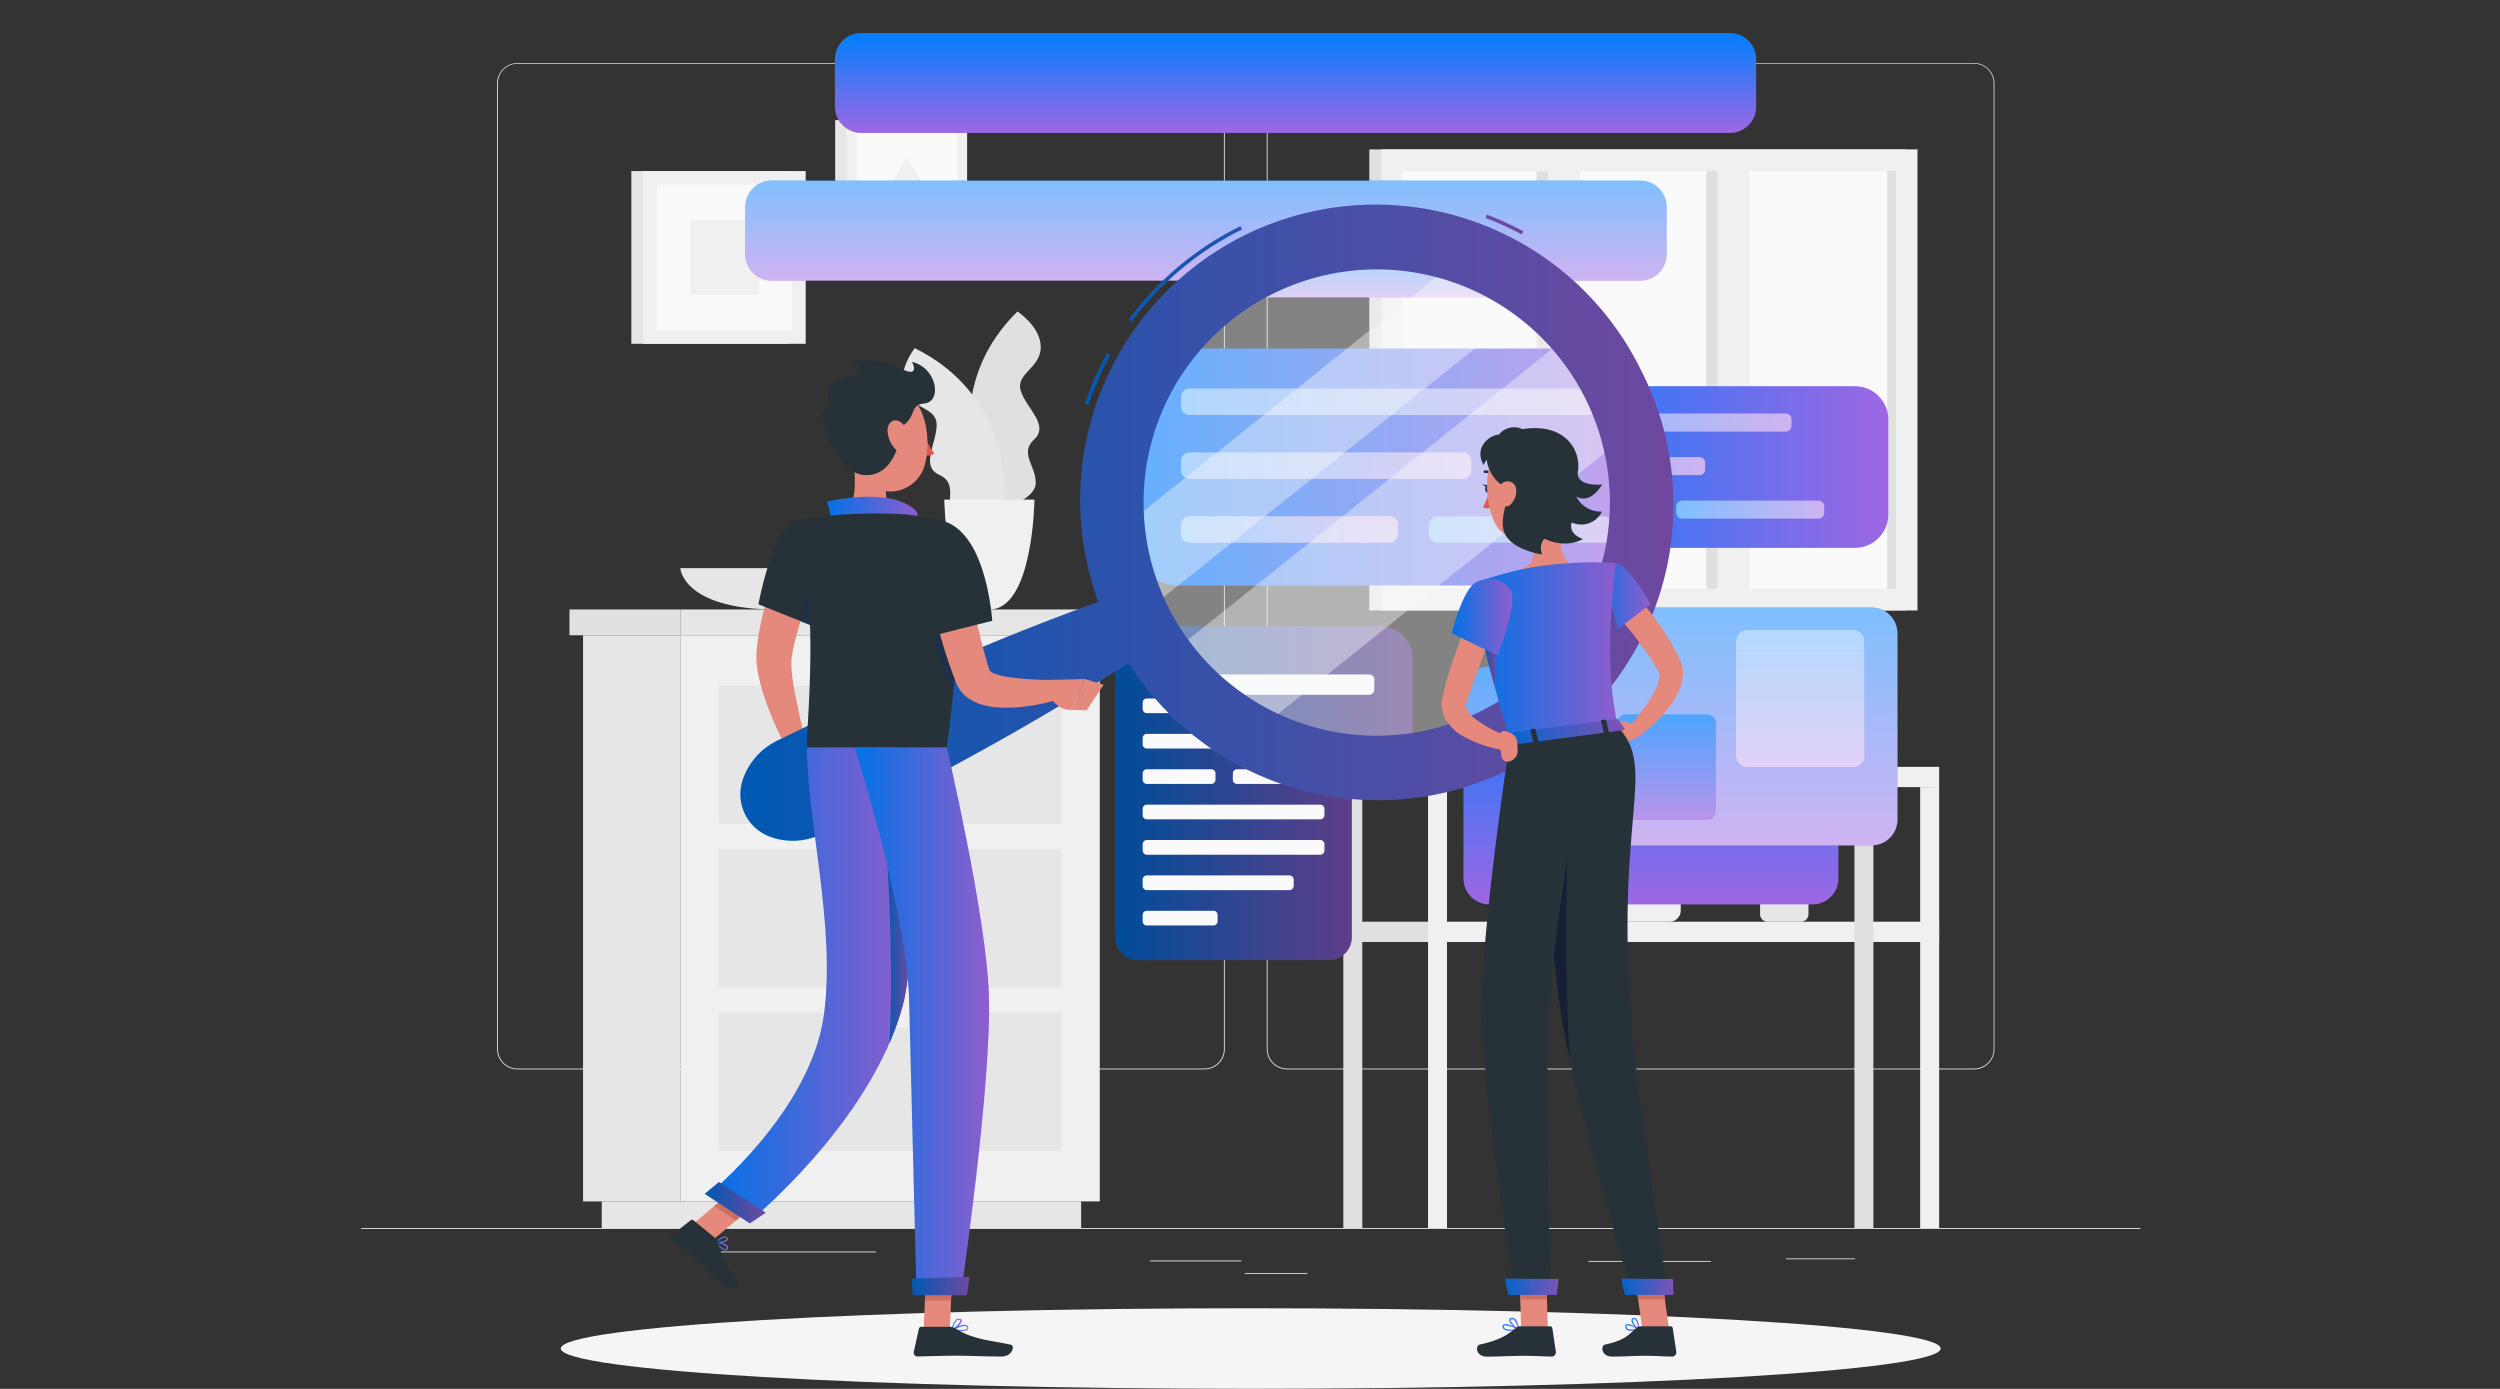<svg xmlns="http://www.w3.org/2000/svg" width="1440" height="800" fill="none"><rect width="100%" height="100%" fill="#333333" stroke="none"/><path fill="#E0E0E0" d="M1232.84 707.383H208v.512h1024.84v-.512ZM985.505 726.281h-70.509v.513h70.509v-.513ZM1068.45 724.824h-39.68v.513h39.68v-.513ZM714.972 726.039h-52.636v.512h52.636v-.512ZM752.99 733.312h-35.951v.513h35.951v-.513ZM504.527 720.852H395.914v.512h108.613v-.512ZM693.776 615.97H298.003a11.702 11.702 0 0 1-11.683-11.704V47.922a11.702 11.702 0 0 1 11.683-11.602h395.773a11.705 11.705 0 0 1 11.704 11.704v556.242a11.704 11.704 0 0 1-11.704 11.704ZM298.003 36.73a11.193 11.193 0 0 0-11.17 11.192v556.344c0 2.965 1.176 5.808 3.27 7.907a11.196 11.196 0 0 0 7.9 3.285h395.773a11.218 11.218 0 0 0 7.908-3.284 11.218 11.218 0 0 0 3.284-7.908V47.922a11.213 11.213 0 0 0-11.192-11.191H298.003ZM1137.14 615.97H741.344a11.721 11.721 0 0 1-11.703-11.704V47.922a11.726 11.726 0 0 1 11.703-11.602h395.796a11.69 11.69 0 0 1 8.21 3.406 11.73 11.73 0 0 1 3.45 8.196v556.344c0 3.097-1.23 6.068-3.41 8.262a11.728 11.728 0 0 1-8.25 3.442ZM741.344 36.73a11.21 11.21 0 0 0-11.191 11.192v556.344a11.21 11.21 0 0 0 11.191 11.192h395.796a11.238 11.238 0 0 0 7.91-3.284 11.26 11.26 0 0 0 3.28-7.908V47.922a11.26 11.26 0 0 0-3.28-7.908 11.233 11.233 0 0 0-7.91-3.284H741.344Z"/><path fill="#E0E0E0" d="M1097.62 86.063H788.734v265.556h308.886V86.062Z"/><path fill="#F0F0F0" d="M1104.49 86.063H795.602v265.556h308.888V86.062Z"/><path fill="#FAFAFA" d="M1092.17 339.164V98.531H807.918v240.633h284.252Z"/><path fill="#E0E0E0" d="M1001.33 339.164V98.531h-18.572v240.633h18.572ZM903.641 339.164V98.531H885.07v240.633h18.571Z"/><path fill="#F0F0F0" d="M1007.87 347.051V89.242h-18.573v257.809h18.573ZM910.16 347.071V89.261h-18.57v257.81h18.57Z"/><path fill="#E0E0E0" d="M1092.17 339.14V98.508h-5.19V339.14h5.19ZM571.489 295.787s-37.591-64.749 14.573-116.381c0 0 13.61 8.875 13.405 20.805-.205 11.929-14.594 14.942-11.499 24.903 3.095 9.962 16.644 19.698 7.748 27.937-8.896 8.24 1.435 15.537.84 25.621-.594 10.085-25.067 17.115-25.067 17.115Z"/><path fill="#E6E6E6" d="M577.395 306.388s15.25-73.337-50.504-105.845c0 0-10.126 12.708-6.149 23.961 3.976 11.252 18.549 9.572 18.754 20.005.205 10.433-9.572 23.96 1.456 28.962 11.027 5.001 3.546 15.208 7.297 24.596 3.75 9.387 29.146 8.321 29.146 8.321Z"/><path fill="#F0F0F0" d="M543.918 287.754s.656 63.315 25.969 63.315c25.314 0 25.949-63.315 25.949-63.315h-51.918Z"/><path fill="#E6E6E6" d="M391.836 327.25s1.414 23.817 55.464 23.817 55.485-23.817 55.485-23.817H391.836Z"/><path fill="#F0F0F0" d="M961.667 470.852h-28.532a6.436 6.436 0 0 0-6.436 6.436v47.183a6.436 6.436 0 0 0 6.436 6.436h28.532a6.436 6.436 0 0 0 6.436-6.436v-47.183a6.436 6.436 0 0 0-6.436-6.436Z"/><path fill="#E6E6E6" d="M1037.34 490.492h-19.2a4.329 4.329 0 0 0-4.33 4.325v31.77a4.328 4.328 0 0 0 4.33 4.325h19.2c2.39 0 4.33-1.936 4.33-4.325v-31.77a4.329 4.329 0 0 0-4.33-4.325Z"/><path fill="#F0F0F0" d="M1040.21 486.57h-24.94c-.81 0-1.46.652-1.46 1.456v1.639c0 .804.65 1.456 1.46 1.456h24.94c.81 0 1.46-.652 1.46-1.456v-1.639c0-.804-.65-1.456-1.46-1.456Z"/><path fill="#E6E6E6" d="M860.656 497.5s1.025 33.41 40.153 33.41c39.129 0 40.174-33.41 40.174-33.41h-80.327Z"/><path fill="#E0E0E0" d="M763.339 453.371h59.216v-11.683h-59.216v11.683Z"/><path fill="#F0F0F0" d="M1116.95 441.707H822.555v11.683h294.395v-11.683Z"/><path fill="#E0E0E0" d="M763.339 542.59h59.216v-11.683h-59.216v11.683Z"/><path fill="#F0F0F0" d="M1116.95 530.906H822.555v11.683h294.395v-11.683Z"/><path fill="#E0E0E0" d="M784.679 453.371h-10.925v253.997h10.925V453.371Z"/><path fill="#F0F0F0" d="M833.48 453.371h-10.925v253.997h10.925V453.371Z"/><path fill="#E0E0E0" d="M1079.07 453.371h-10.92v253.997h10.92V453.371Z"/><path fill="#F0F0F0" d="M1116.95 453.371h-10.92v253.997h10.92V453.371Z"/><path fill="#E6E6E6" d="M391.837 365.93H335.84v326.083h55.997V365.93Z"/><path fill="#E6E6E6" d="M622.731 691.992H346.598v15.393h276.133v-15.393Z"/><path fill="#F0F0F0" d="M391.836 691.992h241.637V365.908H391.836v326.084Z"/><path fill="#E6E6E6" d="M413.847 568.789h197.61v-79.651h-197.61v79.651ZM413.847 662.949h197.61v-79.65h-197.61v79.65Z"/><path fill="#F0F0F0" d="M534.843 497.87h-44.375a5.466 5.466 0 0 1-3.849-1.603 5.468 5.468 0 0 1-1.603-3.849 5.473 5.473 0 0 1 5.452-5.473h44.375a5.474 5.474 0 0 1 5.453 5.473 5.476 5.476 0 0 1-5.453 5.452Z"/><path fill="#E6E6E6" d="M413.847 474.605h197.61v-79.65h-197.61v79.65Z"/><path fill="#F0F0F0" d="M534.843 403.706h-44.375a5.47 5.47 0 0 1-5.452-5.473 5.474 5.474 0 0 1 5.452-5.452h44.375a5.476 5.476 0 0 1 5.453 5.452 5.474 5.474 0 0 1-5.453 5.473ZM534.843 592.03h-44.375a5.466 5.466 0 0 1-3.849-1.603 5.468 5.468 0 0 1-1.603-3.849 5.469 5.469 0 0 1 5.452-5.473h44.375a5.476 5.476 0 0 1 5.453 5.473 5.476 5.476 0 0 1-5.453 5.452Z"/><path fill="#E6E6E6" d="M640.934 351.07H391.836v14.861h249.098V351.07Z"/><path fill="#E0E0E0" d="M328.009 365.91h63.827v-14.86h-63.827v14.86Z"/><path fill="#E6E6E6" d="M454.248 98.531h-90.596v99.492h90.596V98.531Z"/><path fill="#F0F0F0" d="M464.065 98.531h-93.588v99.492h93.588V98.531Z"/><path fill="#FAFAFA" d="M456.219 190.171v-83.812H378.31v83.812h77.909Z"/><path fill="#F0F0F0" d="M437.34 169.859v-43.187h-40.133v43.187h40.133Z"/><path fill="#E6E6E6" d="M549.764 69.156h-68.705v73.809h68.705V69.156Z"/><path fill="#F0F0F0" d="M557.059 69.156h-69.422v73.809h69.422V69.156Z"/><path fill="#FAFAFA" d="M551.242 137.147V74.981h-57.78v62.166h57.78Z"/><path fill="#F0F0F0" d="m522.342 90.328-15.803 27.384h31.606l-15.803-27.384Z"/><path fill="#F5F5F5" d="M720.42 799.952c219.485 0 397.41-10.388 397.41-23.203 0-12.814-177.925-23.202-397.41-23.202-219.484 0-397.412 10.388-397.412 23.202 0 12.815 177.928 23.203 397.412 23.203Z"/><path fill="url(#a)" d="M1068.46 222.469H867.381c-10.607 0-19.205 8.598-19.205 19.205v54.686c0 10.607 8.598 19.205 19.205 19.205h201.079c10.6 0 19.2-8.598 19.2-19.205v-54.686c0-10.607-8.6-19.205-19.2-19.205Z"/><path fill="url(#b)" d="M1028.57 238.176H871.502a3.361 3.361 0 0 0-3.361 3.361v3.69a3.361 3.361 0 0 0 3.361 3.361h157.068c1.86 0 3.36-1.505 3.36-3.361v-3.69c0-1.856-1.5-3.361-3.36-3.361Z"/><path fill="url(#c)" d="M978.823 263.262H871.502a3.361 3.361 0 0 0-3.361 3.361v3.69a3.361 3.361 0 0 0 3.361 3.361h107.321a3.362 3.362 0 0 0 3.362-3.361v-3.69a3.362 3.362 0 0 0-3.362-3.361Z"/><path fill="url(#d)" d="M950.046 288.348h-78.544a3.361 3.361 0 0 0-3.361 3.361v3.69a3.361 3.361 0 0 0 3.361 3.361h78.544a3.361 3.361 0 0 0 3.361-3.361v-3.69a3.361 3.361 0 0 0-3.361-3.361Z"/><path fill="url(#e)" d="M1047.39 288.348h-78.544a3.362 3.362 0 0 0-3.362 3.361v3.69a3.362 3.362 0 0 0 3.362 3.361h78.544c1.86 0 3.36-1.505 3.36-3.361v-3.69c0-1.856-1.5-3.361-3.36-3.361Z"/><g fill="#fff" opacity=".5"><path d="M1028.57 238.176H871.498a3.361 3.361 0 0 0-3.361 3.361v3.69a3.361 3.361 0 0 0 3.361 3.361h157.072c1.85 0 3.36-1.505 3.36-3.361v-3.69a3.364 3.364 0 0 0-3.36-3.361ZM978.82 263.266H871.498a3.361 3.361 0 0 0-3.361 3.361v3.69a3.361 3.361 0 0 0 3.361 3.361H978.82a3.361 3.361 0 0 0 3.361-3.361v-3.69a3.361 3.361 0 0 0-3.361-3.361ZM950.042 288.352h-78.544a3.361 3.361 0 0 0-3.361 3.361v3.689a3.362 3.362 0 0 0 3.361 3.362h78.544a3.362 3.362 0 0 0 3.361-3.362v-3.689a3.361 3.361 0 0 0-3.361-3.361ZM1047.38 288.352h-78.546a3.361 3.361 0 0 0-3.361 3.361v3.689a3.362 3.362 0 0 0 3.361 3.362h78.546c1.85 0 3.36-1.505 3.36-3.362v-3.689a3.364 3.364 0 0 0-3.36-3.361Z"/></g><path fill="url(#f)" d="M907.395 200.766H679.163c-15.554 0-28.163 12.608-28.163 28.162v80.184c0 15.554 12.609 28.162 28.163 28.162h228.232c15.553 0 28.162-12.608 28.162-28.162v-80.184c0-15.554-12.609-28.162-28.162-28.162Z"/><path fill="url(#g)" d="M915.47 223.785H685.209a4.94 4.94 0 0 0-4.939 4.94v5.391a4.939 4.939 0 0 0 4.939 4.939H915.47a4.939 4.939 0 0 0 4.94-4.939v-5.391a4.94 4.94 0 0 0-4.94-4.94Z"/><path fill="url(#h)" d="M842.522 260.574H685.209a4.94 4.94 0 0 0-4.939 4.94v5.391a4.939 4.939 0 0 0 4.939 4.939h157.313a4.94 4.94 0 0 0 4.94-4.939v-5.391a4.94 4.94 0 0 0-4.94-4.94Z"/><path fill="url(#i)" d="M800.34 297.371H685.209a4.94 4.94 0 0 0-4.939 4.94v5.39a4.939 4.939 0 0 0 4.939 4.94H800.34a4.94 4.94 0 0 0 4.94-4.94v-5.39a4.94 4.94 0 0 0-4.94-4.94Z"/><path fill="url(#j)" d="M923.849 297.371h-95.925a4.94 4.94 0 0 0-4.94 4.94v5.39a4.94 4.94 0 0 0 4.94 4.94h95.925a4.94 4.94 0 0 0 4.94-4.94v-5.39a4.94 4.94 0 0 0-4.94-4.94Z"/><g fill="#fff" opacity=".5"><path d="M915.47 223.781H685.209a4.94 4.94 0 0 0-4.939 4.94v5.391a4.939 4.939 0 0 0 4.939 4.939H915.47a4.939 4.939 0 0 0 4.94-4.939v-5.391a4.94 4.94 0 0 0-4.94-4.94ZM842.522 260.57H685.209a4.94 4.94 0 0 0-4.939 4.94v5.391a4.939 4.939 0 0 0 4.939 4.939h157.313a4.94 4.94 0 0 0 4.94-4.939v-5.391a4.94 4.94 0 0 0-4.94-4.94ZM800.34 297.363H685.209a4.94 4.94 0 0 0-4.939 4.94v5.391a4.939 4.939 0 0 0 4.939 4.939H800.34a4.94 4.94 0 0 0 4.94-4.939v-5.391a4.94 4.94 0 0 0-4.94-4.94ZM923.853 297.363h-95.925a4.94 4.94 0 0 0-4.94 4.94v5.391a4.94 4.94 0 0 0 4.94 4.939h95.925a4.94 4.94 0 0 0 4.94-4.939v-5.391a4.94 4.94 0 0 0-4.94-4.94Z"/></g><path fill="url(#k)" d="M765.49 362.016H655.565c-7.267 0-13.159 5.891-13.159 13.159v164.671c0 7.267 5.892 13.159 13.159 13.159H765.49c7.267 0 13.159-5.892 13.159-13.159V375.175c0-7.268-5.892-13.159-13.159-13.159Z"/><path fill="#000" d="M765.49 362.016H655.565c-7.267 0-13.159 5.891-13.159 13.159v164.671c0 7.267 5.892 13.159 13.159 13.159H765.49c7.267 0 13.159-5.892 13.159-13.159V375.175c0-7.268-5.892-13.159-13.159-13.159Z" opacity=".4"/><path fill="#FAFAFA" d="M760.451 381.938H660.59a2.418 2.418 0 0 0-2.418 2.418v3.628a2.419 2.419 0 0 0 2.418 2.419h99.861a2.419 2.419 0 0 0 2.419-2.419v-3.628a2.418 2.418 0 0 0-2.419-2.418ZM728.66 402.312h-68.07a2.419 2.419 0 0 0-2.418 2.419v3.628a2.419 2.419 0 0 0 2.418 2.419h68.07a2.419 2.419 0 0 0 2.419-2.419v-3.628a2.419 2.419 0 0 0-2.419-2.419ZM760.451 422.703H660.59a2.419 2.419 0 0 0-2.418 2.419v3.628a2.419 2.419 0 0 0 2.418 2.418h99.861a2.419 2.419 0 0 0 2.419-2.418v-3.628a2.419 2.419 0 0 0-2.419-2.419ZM697.71 443.082h-37.12a2.419 2.419 0 0 0-2.418 2.419v3.628a2.419 2.419 0 0 0 2.418 2.418h37.12a2.419 2.419 0 0 0 2.419-2.418v-3.628a2.419 2.419 0 0 0-2.419-2.419ZM749.648 443.082h-37.12a2.419 2.419 0 0 0-2.419 2.419v3.628a2.419 2.419 0 0 0 2.419 2.418h37.12a2.418 2.418 0 0 0 2.418-2.418v-3.628a2.418 2.418 0 0 0-2.418-2.419ZM760.451 463.473H660.59a2.418 2.418 0 0 0-2.418 2.418v3.628a2.419 2.419 0 0 0 2.418 2.419h99.861a2.419 2.419 0 0 0 2.419-2.419v-3.628a2.418 2.418 0 0 0-2.419-2.418ZM760.451 483.848H660.59a2.418 2.418 0 0 0-2.418 2.418v3.628a2.419 2.419 0 0 0 2.418 2.419h99.861a2.419 2.419 0 0 0 2.419-2.419v-3.628a2.418 2.418 0 0 0-2.419-2.418ZM742.742 504.242H660.59a2.419 2.419 0 0 0-2.418 2.419v3.628a2.419 2.419 0 0 0 2.418 2.418h82.152a2.419 2.419 0 0 0 2.418-2.418v-3.628a2.419 2.419 0 0 0-2.418-2.419ZM698.92 524.613h-38.33a2.419 2.419 0 0 0-2.418 2.419v3.628a2.418 2.418 0 0 0 2.418 2.418h38.33a2.418 2.418 0 0 0 2.418-2.418v-3.628a2.419 2.419 0 0 0-2.418-2.419Z"/><path fill="url(#l)" d="M795.234 360.844H642.758l67.414 53.64 103.365 38.944v-74.322a18.306 18.306 0 0 0-5.375-12.916 18.308 18.308 0 0 0-12.928-5.346Z"/><path fill="#000" d="M795.234 360.844H642.758l67.414 53.64 103.365 38.944v-74.322a18.306 18.306 0 0 0-5.375-12.916 18.308 18.308 0 0 0-12.928-5.346Z" opacity=".4"/><path fill="#FAFAFA" d="M788.574 388.48H677.01a3.034 3.034 0 0 0-3.033 3.034v5.657a3.034 3.034 0 0 0 3.033 3.034h111.564a3.034 3.034 0 0 0 3.034-3.034v-5.657a3.034 3.034 0 0 0-3.034-3.034Z"/><path fill="url(#m)" d="M1058.93 506.046v-107.24c0-8.218-6.67-14.88-14.88-14.88H857.832c-8.219 0-14.881 6.662-14.881 14.88v107.24c0 8.218 6.662 14.88 14.881 14.88h186.218c8.21 0 14.88-6.662 14.88-14.88Z"/><path fill="url(#n)" d="M1092.93 472.061V364.822c0-8.218-6.66-14.881-14.88-14.881H891.839c-8.218 0-14.88 6.663-14.88 14.881v107.239c0 8.219 6.662 14.881 14.88 14.881h186.211c8.22 0 14.88-6.662 14.88-14.881Z"/><path fill="#fff" d="M1092.93 472.061V364.822c0-8.218-6.66-14.881-14.88-14.881H891.839c-8.218 0-14.88 6.663-14.88 14.881v107.239c0 8.219 6.662 14.881 14.88 14.881h186.211c8.22 0 14.88-6.662 14.88-14.881Z" opacity=".5"/><path fill="url(#o)" d="M1074.03 435.313v-66.021c0-3.656-2.96-6.62-6.62-6.62h-60.85a6.622 6.622 0 0 0-6.625 6.62v66.021a6.622 6.622 0 0 0 6.625 6.62h60.85c3.66 0 6.62-2.964 6.62-6.62Z"/><path fill="#fff" d="M1074.03 435.313v-66.021c0-3.656-2.96-6.62-6.62-6.62h-60.85a6.622 6.622 0 0 0-6.625 6.62v66.021a6.622 6.622 0 0 0 6.625 6.62h60.85c3.66 0 6.62-2.964 6.62-6.62Z" opacity=".7"/><path fill="url(#p)" d="M988.336 467.244v-50.587a5.083 5.083 0 0 0-5.083-5.083h-46.631a5.083 5.083 0 0 0-5.083 5.083v50.587a5.083 5.083 0 0 0 5.083 5.083h46.631a5.083 5.083 0 0 0 5.083-5.083Z"/><path fill="#fff" d="M988.336 467.244v-50.587a5.083 5.083 0 0 0-5.083-5.083h-46.631a5.083 5.083 0 0 0-5.083 5.083v50.587a5.083 5.083 0 0 0 5.083 5.083h46.631a5.083 5.083 0 0 0 5.083-5.083Z" opacity=".3"/><path fill="url(#q)" d="M959.922 146.511v-27.322c0-8.354-6.773-15.127-15.127-15.127l-500.388.001c-8.355 0-15.127 6.772-15.127 15.126v27.322c0 8.355 6.772 15.127 15.127 15.127h500.388c8.354 0 15.127-6.772 15.127-15.127Z"/><path fill="#fff" d="M959.922 146.511v-27.322c0-8.354-6.773-15.127-15.127-15.127l-500.388.001c-8.355 0-15.127 6.772-15.127 15.126v27.322c0 8.355 6.772 15.127 15.127 15.127h500.388c8.354 0 15.127-6.772 15.127-15.127Z" opacity=".5"/><path fill="url(#r)" d="M865.254 171.274v-19.821h-143.99v19.821h143.99Z"/><path fill="#fff" d="M865.254 171.274v-19.821h-143.99v19.821h143.99Z" opacity=".5"/><path fill="url(#s)" d="M1011.56 61.449V34.127c0-8.355-6.77-15.127-15.128-15.127H496.043c-8.354 0-15.126 6.772-15.126 15.127v27.322c0 8.354 6.772 15.127 15.126 15.127h500.389c8.358 0 15.128-6.773 15.128-15.127Z"/><path fill="#E4897B" d="M475.194 321.754c-1.804 4.1-3.792 8.527-5.535 12.852-1.742 4.325-3.545 8.772-5.124 13.2a187.355 187.355 0 0 0-7.768 26.502l-.594 3.28-.205 1.229c0 .349 0 .8-.123 1.21a50.227 50.227 0 0 0 .123 5.985c.389 4.325 1.086 8.957 2.049 13.589 1.722 9.285 3.915 18.857 6.149 28.286l-10.515 4.099a189.983 189.983 0 0 1-12.482-27.855 116.71 116.71 0 0 1-4.345-15.311c-.616-2.875-1-5.795-1.148-8.732v-2.48c0-.881 0-1.865.143-2.439l.41-4.099c.613-5.28 1.55-10.517 2.808-15.68 1.148-5.125 2.624-10.105 4.1-15.025 1.475-4.919 3.32-9.756 5.267-14.511.964-2.378 2.05-4.735 2.993-7.092.943-2.357 2.05-4.612 3.361-7.133l20.436 10.125Z"/><path fill="#E4897B" d="m463.616 425.117 7.993 7.809-17.442 8.199s-4.223-7.399-1.292-14.081l10.741-1.927Z"/><path fill="#E4897B" d="m478.062 444.547-14.737 6.027-9.141-9.531 17.422-8.117 6.456 11.621Z"/><path fill="#FAFAFA" d="M776.603 436.147a147.58 147.58 0 0 1-124.171-191.378 147.576 147.576 0 1 1 124.171 191.378Z" opacity=".4"/><path fill="#FAFAFA" d="M883.966 173.214 659.526 352.54a200.1 200.1 0 0 1-2.726-6.149 145.998 145.998 0 0 1-10.679-41.977L839.98 149.52a145.822 145.822 0 0 1 43.986 23.694ZM935.758 251.778 724.743 420.364a147.288 147.288 0 0 1-50.77-43.617l230.404-184.102a147.567 147.567 0 0 1 31.381 59.133Z" opacity=".4"/><path fill="url(#t)" d="m626.935 233.086-1.947-.656a179.76 179.76 0 0 1 12.667-28.798l1.784.984a178.198 178.198 0 0 0-12.504 28.47Zm24.884-47.84-1.661-1.209a177.706 177.706 0 0 1 64.299-53.722l.922 1.844a175.742 175.742 0 0 0-63.56 53.149v-.062Zm224.624-50.278a171.165 171.165 0 0 0-20.743-9.408l.738-1.927a175.463 175.463 0 0 1 20.948 9.592l-.943 1.743Z"/><path fill="#000" d="m626.935 233.086-1.947-.656a179.76 179.76 0 0 1 12.667-28.798l1.784.984a178.198 178.198 0 0 0-12.504 28.47Zm24.884-47.84-1.661-1.209a177.706 177.706 0 0 1 64.299-53.722l.922 1.844a175.742 175.742 0 0 0-63.56 53.149v-.062Zm224.624-50.278a171.165 171.165 0 0 0-20.743-9.408l.738-1.927a175.463 175.463 0 0 1 20.948 9.592l-.943 1.743Z" opacity=".3"/><path fill="url(#u)" d="M945.616 214.104a170.122 170.122 0 0 0-219.656-82.737 170.124 170.124 0 0 0-93.227 215.413c-13.692 4.796-27.22 9.941-40.666 15.25a1696.187 1696.187 0 0 0-57.637 24.104c-19.021 8.424-37.96 17.012-56.715 25.99-9.408 4.407-18.693 9.06-28.06 13.569a40.563 40.563 0 0 0-12.995 8.916 39.232 39.232 0 0 0-5.267 6.907 35.357 35.357 0 0 0-4.1 9.491 26.075 26.075 0 0 0 15.024 30.437 35.975 35.975 0 0 0 9.962 2.583 38.68 38.68 0 0 0 8.711 0 40.512 40.512 0 0 0 14.963-4.899c9.285-4.694 18.631-9.223 27.855-14.04 18.447-9.408 36.894-19.226 55.116-29.188 18.221-9.961 36.464-20.394 54.255-31.093 12.298-7.441 24.719-15.045 36.894-22.998a170.121 170.121 0 0 0 227.668 56.93 170.121 170.121 0 0 0 67.917-224.635h-.042ZM852.438 409.91a134.313 134.313 0 0 1-189.173-85.62 134.318 134.318 0 0 1 47.902-141.34 134.321 134.321 0 0 1 148.912-9.841 134.313 134.313 0 0 1-7.641 236.801Z"/><path fill="#000" d="M945.616 214.104a170.122 170.122 0 0 0-219.656-82.737 170.124 170.124 0 0 0-93.227 215.413c-13.692 4.796-27.22 9.941-40.666 15.25a1696.187 1696.187 0 0 0-57.637 24.104c-19.021 8.424-37.96 17.012-56.715 25.99-9.408 4.407-18.693 9.06-28.06 13.569a40.563 40.563 0 0 0-12.995 8.916 39.232 39.232 0 0 0-5.267 6.907 35.357 35.357 0 0 0-4.1 9.491 26.075 26.075 0 0 0 15.024 30.437 35.975 35.975 0 0 0 9.962 2.583 38.68 38.68 0 0 0 8.711 0 40.512 40.512 0 0 0 14.963-4.899c9.285-4.694 18.631-9.223 27.855-14.04 18.447-9.408 36.894-19.226 55.116-29.188 18.221-9.961 36.464-20.394 54.255-31.093 12.298-7.441 24.719-15.045 36.894-22.998a170.121 170.121 0 0 0 227.668 56.93 170.121 170.121 0 0 0 67.917-224.635h-.042ZM852.438 409.91a134.313 134.313 0 0 1-189.173-85.62 134.318 134.318 0 0 1 47.902-141.34 134.321 134.321 0 0 1 148.912-9.841 134.313 134.313 0 0 1-7.641 236.801Z" opacity=".3"/><path fill="#263238" d="M531.848 248.56c0 1.21.635 2.194 1.434 2.194.8 0 1.435-.984 1.435-2.194 0-1.209-.635-2.193-1.435-2.193-.799 0-1.434 1.066-1.434 2.193Z"/><path fill="#DE5753" d="M532.422 250.754a43.746 43.746 0 0 0 5.8 10.392 6.98 6.98 0 0 1-5.8 1.086v-11.478Z"/><path fill="#263238" d="M527.606 241.818a.753.753 0 0 1-.595-.287.74.74 0 0 1 .164-1.005 7.04 7.04 0 0 1 6.416-1.086.719.719 0 0 1 .481.95.72.72 0 0 1-.994.382 5.593 5.593 0 0 0-5.062.923.75.75 0 0 1-.41.123Z"/><path fill="#E4897B" d="M490.445 257.68c2.05 11.006 4.305 31.196-3.402 38.554 0 0 3.013 11.171 23.489 11.171 22.547 0 10.741-11.171 10.741-11.171-12.298-2.951-11.95-12.052-9.818-20.62l-21.01-17.934Z"/><path fill="url(#v)" d="M477.84 302.032c2.439-3.792-1.66-12.995-1.66-12.995s36.238-9.121 51.057 4.878c3.075 2.89-.328 7.154-.328 7.154l-49.069.963Z"/><path fill="#000" d="M477.84 302.032c2.439-3.792-1.66-12.995-1.66-12.995s36.238-9.121 51.057 4.878c3.075 2.89-.328 7.154-.328 7.154l-49.069.963Z" opacity=".1"/><path fill="url(#w)" d="M417.886 720.233c-1.906 0-4.96-3.177-5.862-4.366a.355.355 0 0 1 0-.389.368.368 0 0 1 .328-.185c.226 0 5.247.451 6.621 2.234a1.66 1.66 0 0 1 .328 1.353 1.478 1.478 0 0 1-1.066 1.332l-.349.021Zm-4.755-4.1c1.496 1.722 3.895 3.669 4.919 3.423 0 0 .41-.102.533-.758a.915.915 0 0 0-.205-.779 9.571 9.571 0 0 0-5.247-1.927v.041Z"/><path fill="url(#x)" d="M413.356 716.088a5.389 5.389 0 0 1-1.107 0 .33.33 0 0 1-.287-.225.41.41 0 0 1 0-.369c.143-.123 3.156-3.259 5.431-3.259a1.93 1.93 0 0 1 1.456.615 1.174 1.174 0 0 1 .287 1.435c-.595 1.147-3.731 1.803-5.78 1.803Zm-.267-.717c2.05 0 5.022-.636 5.514-1.537 0 0 .143-.267-.185-.595a1.211 1.211 0 0 0-.943-.389 8.664 8.664 0 0 0-4.386 2.521Z"/><path fill="url(#y)" d="M553.146 766.761a27.163 27.163 0 0 1-4.633-.431.325.325 0 0 1-.266-.328.367.367 0 0 1 .164-.369c.225-.123 5.473-3.136 7.994-2.439a1.772 1.772 0 0 1 1.127.82 1.35 1.35 0 0 1 0 1.558c-.594.922-2.46 1.189-4.386 1.189Zm-3.464-.964c2.787.41 6.6.39 7.297-.594.102-.123.184-.348 0-.779a1.148 1.148 0 0 0-.697-.512c-1.599-.41-4.776.943-6.6 1.885Z"/><path fill="url(#z)" d="M548.595 766.349a.358.358 0 0 1-.205 0 .328.328 0 0 1-.144-.348 10.002 10.002 0 0 1 2.337-5.801 2.56 2.56 0 0 1 2.05-.594c.983 0 1.27.594 1.332.984.266 1.701-3.321 4.96-5.145 5.78l-.225-.021Zm3.669-6.149a1.868 1.868 0 0 0-1.23.451 8.201 8.201 0 0 0-2.05 4.653c1.845-1.127 4.305-3.669 4.1-4.694 0 0 0-.348-.697-.41h-.123Z"/><path fill="#E4897B" d="M532.031 765.982h15.065l1.497-34.865h-15.065l-1.497 34.865ZM397.879 706.13l12.585 8.24 27.794-23.469-12.606-8.26-27.773 23.489Z"/><path fill="#263238" d="m412.536 713.592-13.077-10.72a1.291 1.291 0 0 0-1.639 0l-10.782 8.465a2.209 2.209 0 0 0-.835 1.732 2.206 2.206 0 0 0 .835 1.732c4.632 3.669 7.072 5.227 12.831 9.941 3.546 2.89 12.298 11.745 17.238 15.741 4.94 3.997 9.47-.307 7.83-2.377-7.359-9.326-10.249-17.299-11.089-22.239a3.709 3.709 0 0 0-1.312-2.275ZM546.994 764.234h-16.397a1.333 1.333 0 0 0-1.292 1.025l-2.972 13.385a2.198 2.198 0 0 0 1.209 2.479c.301.141.631.211.964.206 5.924-.103 14.491-.451 21.952-.451 8.711 0 16.254.471 26.461.471 6.149 0 7.912-6.251 5.309-6.805-11.765-2.582-21.399-2.849-31.565-9.141a7.05 7.05 0 0 0-3.669-1.169ZM457.364 300.727c-13.056 6.149-20.497 47.348-20.497 47.348l31.914 12.728a237.386 237.386 0 0 0 11.293-35.152c4.387-18.98-9.346-31.278-22.71-24.924Z"/><path fill="#203048" d="M474.296 323.947c-7.892 7.994-11.499 23.654-13.077 33.841l7.645 3.054a239.169 239.169 0 0 0 11.068-34.128c-.676-4.345-2.357-6.087-5.636-2.767Z"/><path fill="#263238" d="M544.434 300.434s16.029 18.119.902 130.155h-80.532c-.553-12.298 7.215-72.661-4.714-130.913a206.039 206.039 0 0 1 26.953-3.403c11.4-.677 22.83-.677 34.23 0 7.816.787 15.56 2.178 23.161 4.161Z"/><path fill="#203048" d="m551.788 343.93-13.569-23.387a119.56 119.56 0 0 0-3.177 33.348c.369 8.035 7.728 37.796 14.348 42.142a473.163 473.163 0 0 0 2.398-52.103Z"/><path fill="#E4897B" d="M553.679 316.445c2.05 9.962 4.1 20.169 6.293 30.172 2.193 10.002 4.468 20.045 7.112 29.74.677 2.399 1.312 4.858 2.05 7.154l.553 1.763.267.881v-.103c-.144-.184-.308-.204-.185 0a6.865 6.865 0 0 0 3.116 1.948 36.608 36.608 0 0 0 5.964 1.66 159.422 159.422 0 0 0 29.311 1.906l1.947 11.15c-2.746.882-5.309 1.517-8.014 2.153-2.706.635-5.37 1.168-8.096 1.578a87.64 87.64 0 0 1-17.074 1.148 46.388 46.388 0 0 1-9.429-1.23 27.443 27.443 0 0 1-10.822-5.022 19.775 19.775 0 0 1-5.063-6.149c-.328-.615-.615-1.312-.881-1.906l-.369-.963-.758-2.05c-1.046-2.603-1.907-5.165-2.85-7.727-3.463-10.249-6.354-20.6-8.895-30.93-2.542-10.331-4.735-20.64-6.559-31.237l22.382-3.936Z"/><path fill="#263238" d="M524.326 311.424c-4.243 13.754 12.954 54.768 12.954 54.768l34.25-8.609s-1.312-21.317-9.121-38.226c-11.765-25.498-33-24.433-38.083-7.933Z"/><path fill="#E4897B" d="m607.872 391.563 17.053-.43-8.199 17.75s-6.948.922-12.646-8.445l-6.006-7.174 6.908-1.373c.95-.2 1.918-.31 2.89-.328Z"/><path fill="#E4897B" d="m635.682 394.433-9.756 14.716-9.203-.266 8.198-17.75 10.761 3.3Z"/><path fill="#CE6F64" d="m548.594 731.117-.779 17.976H532.75l.779-17.976h15.065ZM425.655 682.641l12.606 8.26-14.348 12.093-12.585-8.24 14.327-12.113Z"/><path fill="#E4897B" d="M491.387 245.955c.902 14.901.676 23.694 8.199 31.339 11.314 11.54 29.74 4.714 33.307-10.248 3.218-13.405 1.209-35.542-13.385-41.486a20.495 20.495 0 0 0-28.121 20.395Z"/><path fill="#263238" d="M473.845 243.335c3.71 13.59 12.441 29.249 23.735 30.254 14.02 1.229 20.354-13.262 22.198-28.225 8.404-5.759 3.997-12.093 12.421-12.892 10.823-1.025 7.359-20.825-6.887-24.002 0 0 4.776 8.916-5.247 4.407a57.843 57.843 0 0 0-30.622-5.309s12.79 6.395.287 9.244c-12.503 2.849-16.234 10.556-10.474 15.209 0 .02-7.85 2.378-5.411 11.314Z"/><path fill="#E4897B" d="M511.226 248.441a16.853 16.853 0 0 0 4.243 9.982c3.28 3.628 6.703 1.373 7.277-3.034.533-3.956-.554-10.617-4.571-12.626-4.017-2.009-7.215 1.209-6.949 5.678Z"/><path fill="url(#A)" d="M516.761 430.591s14.676 106.276 3.115 148.868c-18.324 67.435-88.382 124.354-88.382 124.354l-23.756-15.577s59.666-48.065 66.963-104.534c6.559-50.689-9.9-111.995-9.9-153.132l51.96.021Z"/><path fill="#000" d="M516.761 430.591s14.676 106.276 3.115 148.868c-18.324 67.435-88.382 124.354-88.382 124.354l-23.756-15.577s59.666-48.065 66.963-104.534c6.559-50.689-9.9-111.995-9.9-153.132l51.96.021Z" opacity=".1"/><path fill="url(#B)" d="M522.828 491.345a99.21 99.21 0 0 0-12.851-12.298c2.5 34.496 4.55 85.595 2.275 121.894a156.65 156.65 0 0 0 7.625-21.46c5.636-20.804 5.042-56.735 2.951-88.136Z"/><path fill="#000" d="M522.828 491.345a99.21 99.21 0 0 0-12.851-12.298c2.5 34.496 4.55 85.595 2.275 121.894a156.65 156.65 0 0 0 7.625-21.46c5.636-20.804 5.042-56.735 2.951-88.136Z" opacity=".3"/><path fill="url(#C)" d="M441.066 698.507c.103 0-9.203 6.149-9.203 6.149l-25.949-17.012 8.199-6.785 26.953 17.648Z"/><path fill="#000" d="M441.066 698.507c.103 0-9.203 6.149-9.203 6.149l-25.949-17.012 8.199-6.785 26.953 17.648Z" opacity=".3"/><path fill="url(#D)" d="M545.338 430.594s22.669 96.13 24.268 142.063c1.804 51.488-16.172 172.952-16.172 172.952h-25.518s-3.137-122.407-4.264-169.303c-1.25-51.14-31.257-145.712-31.257-145.712h52.943Z"/><path fill="#000" d="M545.338 430.594s22.669 96.13 24.268 142.063c1.804 51.488-16.172 172.952-16.172 172.952h-25.518s-3.137-122.407-4.264-169.303c-1.25-51.14-31.257-145.712-31.257-145.712h52.943Z" opacity=".1"/><path fill="url(#E)" d="M558.331 735.457c.123 0-1.435 10.576-1.435 10.576h-31.032l-.841-9.449 33.308-1.127Z"/><path fill="#000" d="M558.331 735.457c.123 0-1.435 10.576-1.435 10.576h-31.032l-.841-9.449 33.308-1.127Z" opacity=".3"/><path fill="#E4897B" d="M937.697 338.211a86.456 86.456 0 0 1 4.551 4.591 122.356 122.356 0 0 1 4.099 4.653c2.665 3.136 5.165 6.436 7.584 9.756a156.34 156.34 0 0 1 12.851 21.03l.759 1.496c.37.725.679 1.479.922 2.255.495 1.5.798 3.056.902 4.632a22.564 22.564 0 0 1-1.127 8.199 41.335 41.335 0 0 1-6.58 12.134 87.463 87.463 0 0 1-18.037 17.341l-5.104-5.863c2.398-2.808 4.899-5.821 7.133-8.834a75.332 75.332 0 0 0 6.149-9.223 32.047 32.047 0 0 0 3.731-9.06 9.39 9.39 0 0 0 .143-3.484 4.519 4.519 0 0 0-.369-1.128 3.294 3.294 0 0 0-.266-.451l-.656-1.106a215.158 215.158 0 0 0-12.852-18.673c-2.275-3.013-4.714-5.903-7.174-8.752-1.209-1.435-2.459-2.829-3.71-4.222a101.668 101.668 0 0 0-3.689-3.874l10.74-11.417Z"/><path fill="#E4897B" d="m940.483 416.712-15.311-2.501 8.014 13.405s9.859-.349 12.667-6.149l-5.37-4.755ZM913.855 420.401l7.297 10.884 12.032-3.669-8.014-13.405-11.315 6.19Z"/><path fill="url(#F)" d="M939.745 766.574a4.41 4.41 0 0 1-2.932-.8 2.047 2.047 0 0 1-.594-1.926 1.21 1.21 0 0 1 .717-1.025c1.784-.8 6.457 2.193 6.99 2.541a.33.33 0 0 1 .143.369.325.325 0 0 1-.266.287 18.169 18.169 0 0 1-4.058.554Zm-2.05-3.177a1.422 1.422 0 0 0-.451 0 .532.532 0 0 0-.308.471 1.371 1.371 0 0 0 .369 1.291c.779.697 2.788.8 5.473.267a13.502 13.502 0 0 0-5.083-2.029Z"/><path fill="url(#G)" d="M943.844 766h-.185c-1.455-.84-4.263-4.099-3.915-5.882a1.336 1.336 0 0 1 1.23-1.025 1.85 1.85 0 0 1 1.538.492c1.68 1.476 1.701 5.903 1.701 6.149a.39.39 0 0 1-.185.307l-.184-.041Zm-2.624-6.149h-.164c-.451 0-.553.246-.594.431-.205 1.045 1.537 3.546 2.992 4.714a8.377 8.377 0 0 0-1.414-4.837 1.166 1.166 0 0 0-.922-.308h.102Z"/><path fill="url(#H)" d="M869.891 766.57a5.685 5.685 0 0 1-3.71-.943 2.059 2.059 0 0 1-.676-1.763 1.189 1.189 0 0 1 .615-.963c1.906-1.066 8.014 2.049 8.711 2.439a.414.414 0 0 1 .185.389.35.35 0 0 1-.287.287 25.63 25.63 0 0 1-4.838.554Zm-2.726-3.177a1.27 1.27 0 0 0-.676.143.433.433 0 0 0-.246.389 1.342 1.342 0 0 0 .41 1.169c.943.84 3.464.984 6.866.41a19.922 19.922 0 0 0-6.354-2.111Z"/><path fill="url(#I)" d="M874.666 766.001h-.164c-1.825-.82-5.453-4.099-5.166-5.883 0-.409.369-.922 1.374-1.024a2.697 2.697 0 0 1 2.049.635c1.927 1.599 2.296 5.739 2.296 5.924a.347.347 0 0 1-.143.328.392.392 0 0 1-.246.02Zm-3.669-6.149h-.226c-.656 0-.697.328-.717.41-.164 1.045 2.295 3.648 4.099 4.776a8.528 8.528 0 0 0-2.05-4.735 1.908 1.908 0 0 0-1.106-.451Z"/><path fill="#E4897B" d="M898.894 291.086c-.594 9.264-2.193 28.081 4.92 33.287 0 0-1.292 9.49-18.079 11.703-18.447 2.399-10.022-8.014-10.022-8.014 9.777-3.73 8.526-11.171 5.862-17.976l17.319-19Z"/><path fill="#263238" d="M860.707 274.713a.71.71 0 0 1-.294-.064.71.71 0 0 1-.239-.182 5.8 5.8 0 0 0-4.817-2.05.704.704 0 0 1-.552-.126.712.712 0 0 1-.288-.489.74.74 0 0 1 .635-.819 7.2 7.2 0 0 1 6.149 2.582.735.735 0 0 1 .104.779.74.74 0 0 1-.657.43l-.041-.061Z"/><path fill="#DE5753" d="M857.509 283.793a33.363 33.363 0 0 1-3.341 8.404 5.287 5.287 0 0 0 4.489.246l-1.148-8.65Z"/><path fill="#263238" d="M858.333 281.534c.164 1.23-.349 2.296-1.148 2.419-.799.123-1.599-.82-1.742-2.05-.144-1.23.348-2.296 1.148-2.398.799-.103 1.598.717 1.742 2.029Z"/><path fill="#263238" d="m856.96 279.526-3.054-.471s1.804 2.111 3.054.471Z"/><path fill="#E4897B" d="M891.554 765.667h-15.373l-1.025-35.562h15.373l1.025 35.562ZM961.348 765.667h-15.373l-4.94-35.562h15.373l4.94 35.562Z"/><path fill="#263238" d="M945.033 763.949h17.258a1.21 1.21 0 0 1 1.209 1.046l2.05 13.671a2.45 2.45 0 0 1-1.452 2.517c-.318.14-.661.211-1.007.209-6.006-.102-8.917-.451-16.5-.451-4.674 0-11.499.472-17.935.472-6.436 0-6.785-6.375-4.099-6.949 12.031-2.582 13.937-6.149 17.975-9.572a4.098 4.098 0 0 1 2.501-.943ZM875.671 763.949h17.238a1.233 1.233 0 0 1 1.23 1.046l2.049 13.671c.038.345.002.693-.105 1.023a2.451 2.451 0 0 1-2.354 1.703c-6.006-.102-8.916-.451-16.5-.451-4.674 0-14.348.472-20.784.472-6.436 0-6.784-6.375-4.099-6.949 12.031-2.582 16.766-6.149 20.824-9.572a4.1 4.1 0 0 1 2.501-.943Z"/><path fill="#CE6F64" d="m875.156 730.105.533 18.345h15.373l-.533-18.345h-15.373ZM956.408 730.105h-15.373l2.562 18.345h15.352l-2.541-18.345Z"/><path fill="#E4897B" d="M899.099 271.899c1.045 15.209 1.803 21.625-4.796 30.377-9.941 13.138-28.839 11.109-34.415-3.485-5.021-13.138-5.882-35.787 8.097-43.74a20.809 20.809 0 0 1 20.251-.244 20.807 20.807 0 0 1 10.863 17.092Z"/><path fill="#263238" d="M907.958 286.025c8.527 4.756 14.86-6.969 14.86-6.969s-15.29 1.661-13.917-7.44c1.804-12.073-6.846-26.748-28.532-24.863a44.929 44.929 0 0 0-3.484.431 11.153 11.153 0 0 0-13.487 3.115c-6.149.513-14.45 7.851-8.814 17.546a8.926 8.926 0 0 1 1.804-3.013c.472 5.677 5.432 14.696 11.622 15.29 1.332 7.769-3.833 16.767-2.05 24.883 2.644 11.704 22.383 14.348 22.383 14.348a8.544 8.544 0 0 1 1.148-9.039c13.404 6.149 22.239.144 22.239.144-9.142-3.403-6.375-9.47-6.375-9.47a13.341 13.341 0 0 0 17.402-6.333 15.739 15.739 0 0 1-14.799-8.63Z"/><path fill="#E4897B" d="M873.352 282.459a11.077 11.077 0 0 1-3.074 7.932c-2.706 2.808-6.026.841-6.928-2.746-.799-3.239-.349-8.588 3.177-10.064a5.005 5.005 0 0 1 4.737.586 4.996 4.996 0 0 1 2.088 4.292Z"/><path fill="#263238" d="M886.125 424.154s3.894 101.172 13.159 160.572c7.461 48.004 40.604 160.162 40.604 160.162h20.948s-17.279-108.325-21.071-155.776c-9.592-120.09 15.311-145.875-8.199-170.882l-45.441 5.924Z"/><path fill="#161F33" d="M903.625 456.148s-9.47-1.64-15.004 16.398c2.05 34.168 5.555 79.507 10.658 112.179 1.128 7.276 2.849 16.049 4.961 25.662-3.997-57.719-.615-154.239-.615-154.239Z"/><path fill="#263238" d="M869.788 426.285s-17.258 111.933-16.254 158.768c1.046 48.721 18.898 159.875 18.898 159.875h20.764s-3.28-108.264-1.456-156.103c2.05-52.165 23.346-168.423 23.346-168.423l-45.298 5.883Z"/><path fill="url(#J)" d="M963.868 745.87h-27.855l-2.173-9.347 29.823.205.205 9.142Z"/><path fill="#000" d="M963.868 745.87h-27.855l-2.173-9.347 29.823.205.205 9.142Z" opacity=".2"/><path fill="url(#K)" d="M930.521 324.395c8.015.779 20.19 23.551 20.19 23.551l-20.231 15.516s-16.746-14.696-14.757-22.956c2.07-8.588 7.112-16.828 14.798-16.111Z"/><path fill="#000" d="M930.521 324.395c8.015.779 20.19 23.551 20.19 23.551l-20.231 15.516s-16.746-14.696-14.757-22.956c2.07-8.588 7.112-16.828 14.798-16.111Z" opacity=".1"/><path fill="url(#L)" d="M924.472 334.192a20.736 20.736 0 0 0-6.272-.697 34.702 34.702 0 0 0-2.48 7.01c-2.049 8.198 14.758 22.956 14.758 22.956l1.496-1.148-7.502-28.121Z"/><path fill="#000" d="M924.472 334.192a20.736 20.736 0 0 0-6.272-.697 34.702 34.702 0 0 0-2.48 7.01c-2.049 8.198 14.758 22.956 14.758 22.956l1.496-1.148-7.502-28.121Z" opacity=".3"/><path fill="#E4897B" d="M862.922 356.063c-5.842 14.778-11.991 29.802-16.89 44.622-.328.943-.594 1.844-.881 2.767l-.697 2.275c-.19.67-.19 1.38 0 2.05a15.423 15.423 0 0 0 5.309 6.354 86.479 86.479 0 0 0 19.861 10.637l-1.844 7.543a71.08 71.08 0 0 1-24.761-8.076 26.494 26.494 0 0 1-11.047-11.191 17.156 17.156 0 0 1-1.415-9.756c.047-.407.115-.81.205-1.21l.205-.86.349-1.558c.246-1.046.492-2.05.758-3.075 2.05-8.198 4.673-15.987 7.44-23.715 2.767-7.727 5.658-15.352 8.917-22.956l14.491 6.149Z"/><path fill="url(#M)" d="M850.48 335.319s-6.928 3.505 19.308 90.965l61.859-8.076c-4.345-25.047-6.395-40.563-1.127-93.814a186.592 186.592 0 0 0-26.646 0 195.88 195.88 0 0 0-28.101 3.69c-11.868 2.644-25.293 7.235-25.293 7.235Z"/><path fill="#000" d="M850.48 335.319s-6.928 3.505 19.308 90.965l61.859-8.076c-4.345-25.047-6.395-40.563-1.127-93.814a186.592 186.592 0 0 0-26.646 0 195.88 195.88 0 0 0-28.101 3.69c-11.868 2.644-25.293 7.235-25.293 7.235Z" opacity=".1"/><path fill="url(#N)" d="m932.098 414.457 3.546 5.145c.266.41-.184.902-.881 1.004l-64.873 8.486c-.553 0-1.066-.143-1.148-.492l-1.27-5.473c-.103-.368.348-.758.963-.84l62.638-8.199a1.123 1.123 0 0 1 1.025.369Z"/><path fill="#000" d="m932.098 414.457 3.546 5.145c.266.41-.184.902-.881 1.004l-64.873 8.486c-.553 0-1.066-.143-1.148-.492l-1.27-5.473c-.103-.368.348-.758.963-.84l62.638-8.199a1.123 1.123 0 0 1 1.025.369Z" opacity=".2"/><path fill="#263238" d="m924.601 422.558 1.68-.226c.328 0 .554-.246.513-.451l-1.722-7.092a.597.597 0 0 0-.697-.287l-1.681.205c-.348 0-.574.246-.512.472l1.722 7.071c.041.226.369.349.697.308ZM883.932 427.803l1.681-.225c.328 0 .574-.246.512-.451l-1.722-7.092a.636.636 0 0 0-.696-.308l-1.681.226c-.328 0-.574.246-.513.451l1.722 7.092c.041.307.369.43.697.307Z"/><path fill="url(#O)" d="M853.367 364.998c1.701 7.912 4.1 17.935 7.605 30.622l.758-32.159-8.363 1.537Z"/><path fill="#000" d="M853.367 364.998c1.701 7.912 4.1 17.935 7.605 30.622l.758-32.159-8.363 1.537Z" opacity=".3"/><path fill="url(#P)" d="M850.481 335.32c-7.687 3.095-14.348 29.392-14.348 29.392l26.441 12.872s12.769-32.159 7.051-38.431c-5.719-6.272-10.29-7.379-19.144-3.833Z"/><path fill="#000" d="M850.481 335.32c-7.687 3.095-14.348 29.392-14.348 29.392l26.441 12.872s12.769-32.159 7.051-38.431c-5.719-6.272-10.29-7.379-19.144-3.833Z" opacity=".1"/><path fill="url(#Q)" d="M896.739 745.87h-27.855l-2.173-9.347 31.012.205-.984 9.142Z"/><path fill="#000" d="M896.739 745.87h-27.855l-2.173-9.347 31.012.205-.984 9.142Z" opacity=".2"/><path fill="#E4897B" d="m870.057 422.225-2.234-.923a3.361 3.361 0 0 0-4.591 3.608l1.619 10.679a3.647 3.647 0 0 0 4.837 2.91 8.193 8.193 0 0 0 2.255-1.25 6.147 6.147 0 0 0 2.214-5.083l-.226-4.428a6.147 6.147 0 0 0-3.874-5.513Z"/><defs><linearGradient id="v" x1="476.18" x2="528.524" y1="294.075" y2="294.075" gradientUnits="userSpaceOnUse"><stop stop-color="#007FFF"/><stop offset="1" stop-color="#9E67E3"/></linearGradient><linearGradient id="a" x1="848.176" x2="1087.66" y1="269.017" y2="269.017" gradientUnits="userSpaceOnUse"><stop stop-color="#007FFF"/><stop offset="1" stop-color="#9E67E3"/></linearGradient><linearGradient id="c" x1="868.141" x2="982.185" y1="268.468" y2="268.468" gradientUnits="userSpaceOnUse"><stop stop-color="#007FFF"/><stop offset="1" stop-color="#9E67E3"/></linearGradient><linearGradient id="d" x1="868.141" x2="953.407" y1="293.554" y2="293.554" gradientUnits="userSpaceOnUse"><stop stop-color="#007FFF"/><stop offset="1" stop-color="#9E67E3"/></linearGradient><linearGradient id="e" x1="965.484" x2="1050.75" y1="293.554" y2="293.554" gradientUnits="userSpaceOnUse"><stop stop-color="#007FFF"/><stop offset="1" stop-color="#9E67E3"/></linearGradient><linearGradient id="f" x1="651" x2="935.557" y1="269.02" y2="269.02" gradientUnits="userSpaceOnUse"><stop stop-color="#007FFF"/><stop offset="1" stop-color="#9E67E3"/></linearGradient><linearGradient id="g" x1="680.27" x2="920.41" y1="231.42" y2="231.42" gradientUnits="userSpaceOnUse"><stop stop-color="#007FFF"/><stop offset="1" stop-color="#9E67E3"/></linearGradient><linearGradient id="h" x1="680.27" x2="847.462" y1="268.209" y2="268.209" gradientUnits="userSpaceOnUse"><stop stop-color="#007FFF"/><stop offset="1" stop-color="#9E67E3"/></linearGradient><linearGradient id="i" x1="680.27" x2="805.28" y1="305.006" y2="305.006" gradientUnits="userSpaceOnUse"><stop stop-color="#007FFF"/><stop offset="1" stop-color="#9E67E3"/></linearGradient><linearGradient id="j" x1="822.984" x2="928.789" y1="305.006" y2="305.006" gradientUnits="userSpaceOnUse"><stop stop-color="#007FFF"/><stop offset="1" stop-color="#9E67E3"/></linearGradient><linearGradient id="k" x1="642.406" x2="778.649" y1="457.51" y2="457.51" gradientUnits="userSpaceOnUse"><stop stop-color="#007FFF"/><stop offset="1" stop-color="#9E67E3"/></linearGradient><linearGradient id="l" x1="642.758" x2="813.537" y1="407.136" y2="407.136" gradientUnits="userSpaceOnUse"><stop stop-color="#007FFF"/><stop offset="1" stop-color="#9E67E3"/></linearGradient><linearGradient id="m" x1="950.938" x2="950.938" y1="383.926" y2="520.926" gradientUnits="userSpaceOnUse"><stop stop-color="#007FFF"/><stop offset="1" stop-color="#9E67E3"/></linearGradient><linearGradient id="n" x1="984.946" x2="984.946" y1="349.941" y2="486.942" gradientUnits="userSpaceOnUse"><stop stop-color="#007FFF"/><stop offset="1" stop-color="#9E67E3"/></linearGradient><linearGradient id="o" x1="1036.98" x2="1036.98" y1="362.672" y2="441.933" gradientUnits="userSpaceOnUse"><stop stop-color="#007FFF"/><stop offset="1" stop-color="#9E67E3"/></linearGradient><linearGradient id="p" x1="959.938" x2="959.938" y1="411.574" y2="472.327" gradientUnits="userSpaceOnUse"><stop stop-color="#007FFF"/><stop offset="1" stop-color="#9E67E3"/></linearGradient><linearGradient id="q" x1="694.601" x2="694.601" y1="104.063" y2="161.638" gradientUnits="userSpaceOnUse"><stop stop-color="#007FFF"/><stop offset="1" stop-color="#9E67E3"/></linearGradient><linearGradient id="r" x1="793.259" x2="793.259" y1="151.453" y2="171.274" gradientUnits="userSpaceOnUse"><stop stop-color="#007FFF"/><stop offset="1" stop-color="#9E67E3"/></linearGradient><linearGradient id="s" x1="746.238" x2="746.238" y1="19" y2="76.576" gradientUnits="userSpaceOnUse"><stop stop-color="#007FFF"/><stop offset="1" stop-color="#9E67E3"/></linearGradient><linearGradient id="t" x1="624.988" x2="877.386" y1="178.359" y2="178.359" gradientUnits="userSpaceOnUse"><stop stop-color="#007FFF"/><stop offset="1" stop-color="#9E67E3"/></linearGradient><linearGradient id="u" x1="426.48" x2="963.913" y1="301.07" y2="301.07" gradientUnits="userSpaceOnUse"><stop stop-color="#007FFF"/><stop offset="1" stop-color="#9E67E3"/></linearGradient><linearGradient id="b" x1="868.141" x2="1031.93" y1="243.382" y2="243.382" gradientUnits="userSpaceOnUse"><stop stop-color="#007FFF"/><stop offset="1" stop-color="#9E67E3"/></linearGradient><linearGradient id="w" x1="411.965" x2="419.332" y1="717.763" y2="717.763" gradientUnits="userSpaceOnUse"><stop stop-color="#007FFF"/><stop offset="1" stop-color="#9E67E3"/></linearGradient><linearGradient id="x" x1="411.918" x2="419.267" y1="714.175" y2="714.175" gradientUnits="userSpaceOnUse"><stop stop-color="#007FFF"/><stop offset="1" stop-color="#9E67E3"/></linearGradient><linearGradient id="y" x1="548.242" x2="557.779" y1="764.925" y2="764.925" gradientUnits="userSpaceOnUse"><stop stop-color="#007FFF"/><stop offset="1" stop-color="#9E67E3"/></linearGradient><linearGradient id="z" x1="548.238" x2="553.979" y1="762.974" y2="762.974" gradientUnits="userSpaceOnUse"><stop stop-color="#007FFF"/><stop offset="1" stop-color="#9E67E3"/></linearGradient><linearGradient id="A" x1="407.738" x2="524.315" y1="567.192" y2="567.192" gradientUnits="userSpaceOnUse"><stop stop-color="#007FFF"/><stop offset="1" stop-color="#9E67E3"/></linearGradient><linearGradient id="B" x1="509.977" x2="524.32" y1="539.994" y2="539.994" gradientUnits="userSpaceOnUse"><stop stop-color="#007FFF"/><stop offset="1" stop-color="#9E67E3"/></linearGradient><linearGradient id="C" x1="405.914" x2="441.067" y1="692.758" y2="692.758" gradientUnits="userSpaceOnUse"><stop stop-color="#007FFF"/><stop offset="1" stop-color="#9E67E3"/></linearGradient><linearGradient id="D" x1="492.395" x2="569.733" y1="588.101" y2="588.101" gradientUnits="userSpaceOnUse"><stop stop-color="#007FFF"/><stop offset="1" stop-color="#9E67E3"/></linearGradient><linearGradient id="E" x1="525.023" x2="558.338" y1="740.745" y2="740.745" gradientUnits="userSpaceOnUse"><stop stop-color="#007FFF"/><stop offset="1" stop-color="#9E67E3"/></linearGradient><linearGradient id="F" x1="936.172" x2="944.082" y1="764.639" y2="764.639" gradientUnits="userSpaceOnUse"><stop stop-color="#007FFF"/><stop offset="1" stop-color="#9E67E3"/></linearGradient><linearGradient id="G" x1="939.715" x2="944.213" y1="762.558" y2="762.558" gradientUnits="userSpaceOnUse"><stop stop-color="#007FFF"/><stop offset="1" stop-color="#9E67E3"/></linearGradient><linearGradient id="H" x1="865.492" x2="875.018" y1="764.637" y2="764.637" gradientUnits="userSpaceOnUse"><stop stop-color="#007FFF"/><stop offset="1" stop-color="#9E67E3"/></linearGradient><linearGradient id="I" x1="869.32" x2="875.058" y1="762.545" y2="762.545" gradientUnits="userSpaceOnUse"><stop stop-color="#007FFF"/><stop offset="1" stop-color="#9E67E3"/></linearGradient><linearGradient id="J" x1="933.84" x2="963.868" y1="741.197" y2="741.197" gradientUnits="userSpaceOnUse"><stop stop-color="#007FFF"/><stop offset="1" stop-color="#9E67E3"/></linearGradient><linearGradient id="K" x1="915.559" x2="950.711" y1="343.907" y2="343.907" gradientUnits="userSpaceOnUse"><stop stop-color="#007FFF"/><stop offset="1" stop-color="#9E67E3"/></linearGradient><linearGradient id="L" x1="915.547" x2="931.974" y1="348.469" y2="348.469" gradientUnits="userSpaceOnUse"><stop stop-color="#007FFF"/><stop offset="1" stop-color="#9E67E3"/></linearGradient><linearGradient id="M" x1="849.652" x2="931.647" y1="375.101" y2="375.101" gradientUnits="userSpaceOnUse"><stop stop-color="#007FFF"/><stop offset="1" stop-color="#9E67E3"/></linearGradient><linearGradient id="N" x1="867.457" x2="935.722" y1="421.583" y2="421.583" gradientUnits="userSpaceOnUse"><stop stop-color="#007FFF"/><stop offset="1" stop-color="#9E67E3"/></linearGradient><linearGradient id="O" x1="853.367" x2="861.73" y1="379.541" y2="379.541" gradientUnits="userSpaceOnUse"><stop stop-color="#007FFF"/><stop offset="1" stop-color="#9E67E3"/></linearGradient><linearGradient id="P" x1="836.133" x2="871.098" y1="355.452" y2="355.452" gradientUnits="userSpaceOnUse"><stop stop-color="#007FFF"/><stop offset="1" stop-color="#9E67E3"/></linearGradient><linearGradient id="Q" x1="866.711" x2="897.723" y1="741.197" y2="741.197" gradientUnits="userSpaceOnUse"><stop stop-color="#007FFF"/><stop offset="1" stop-color="#9E67E3"/></linearGradient></defs></svg>